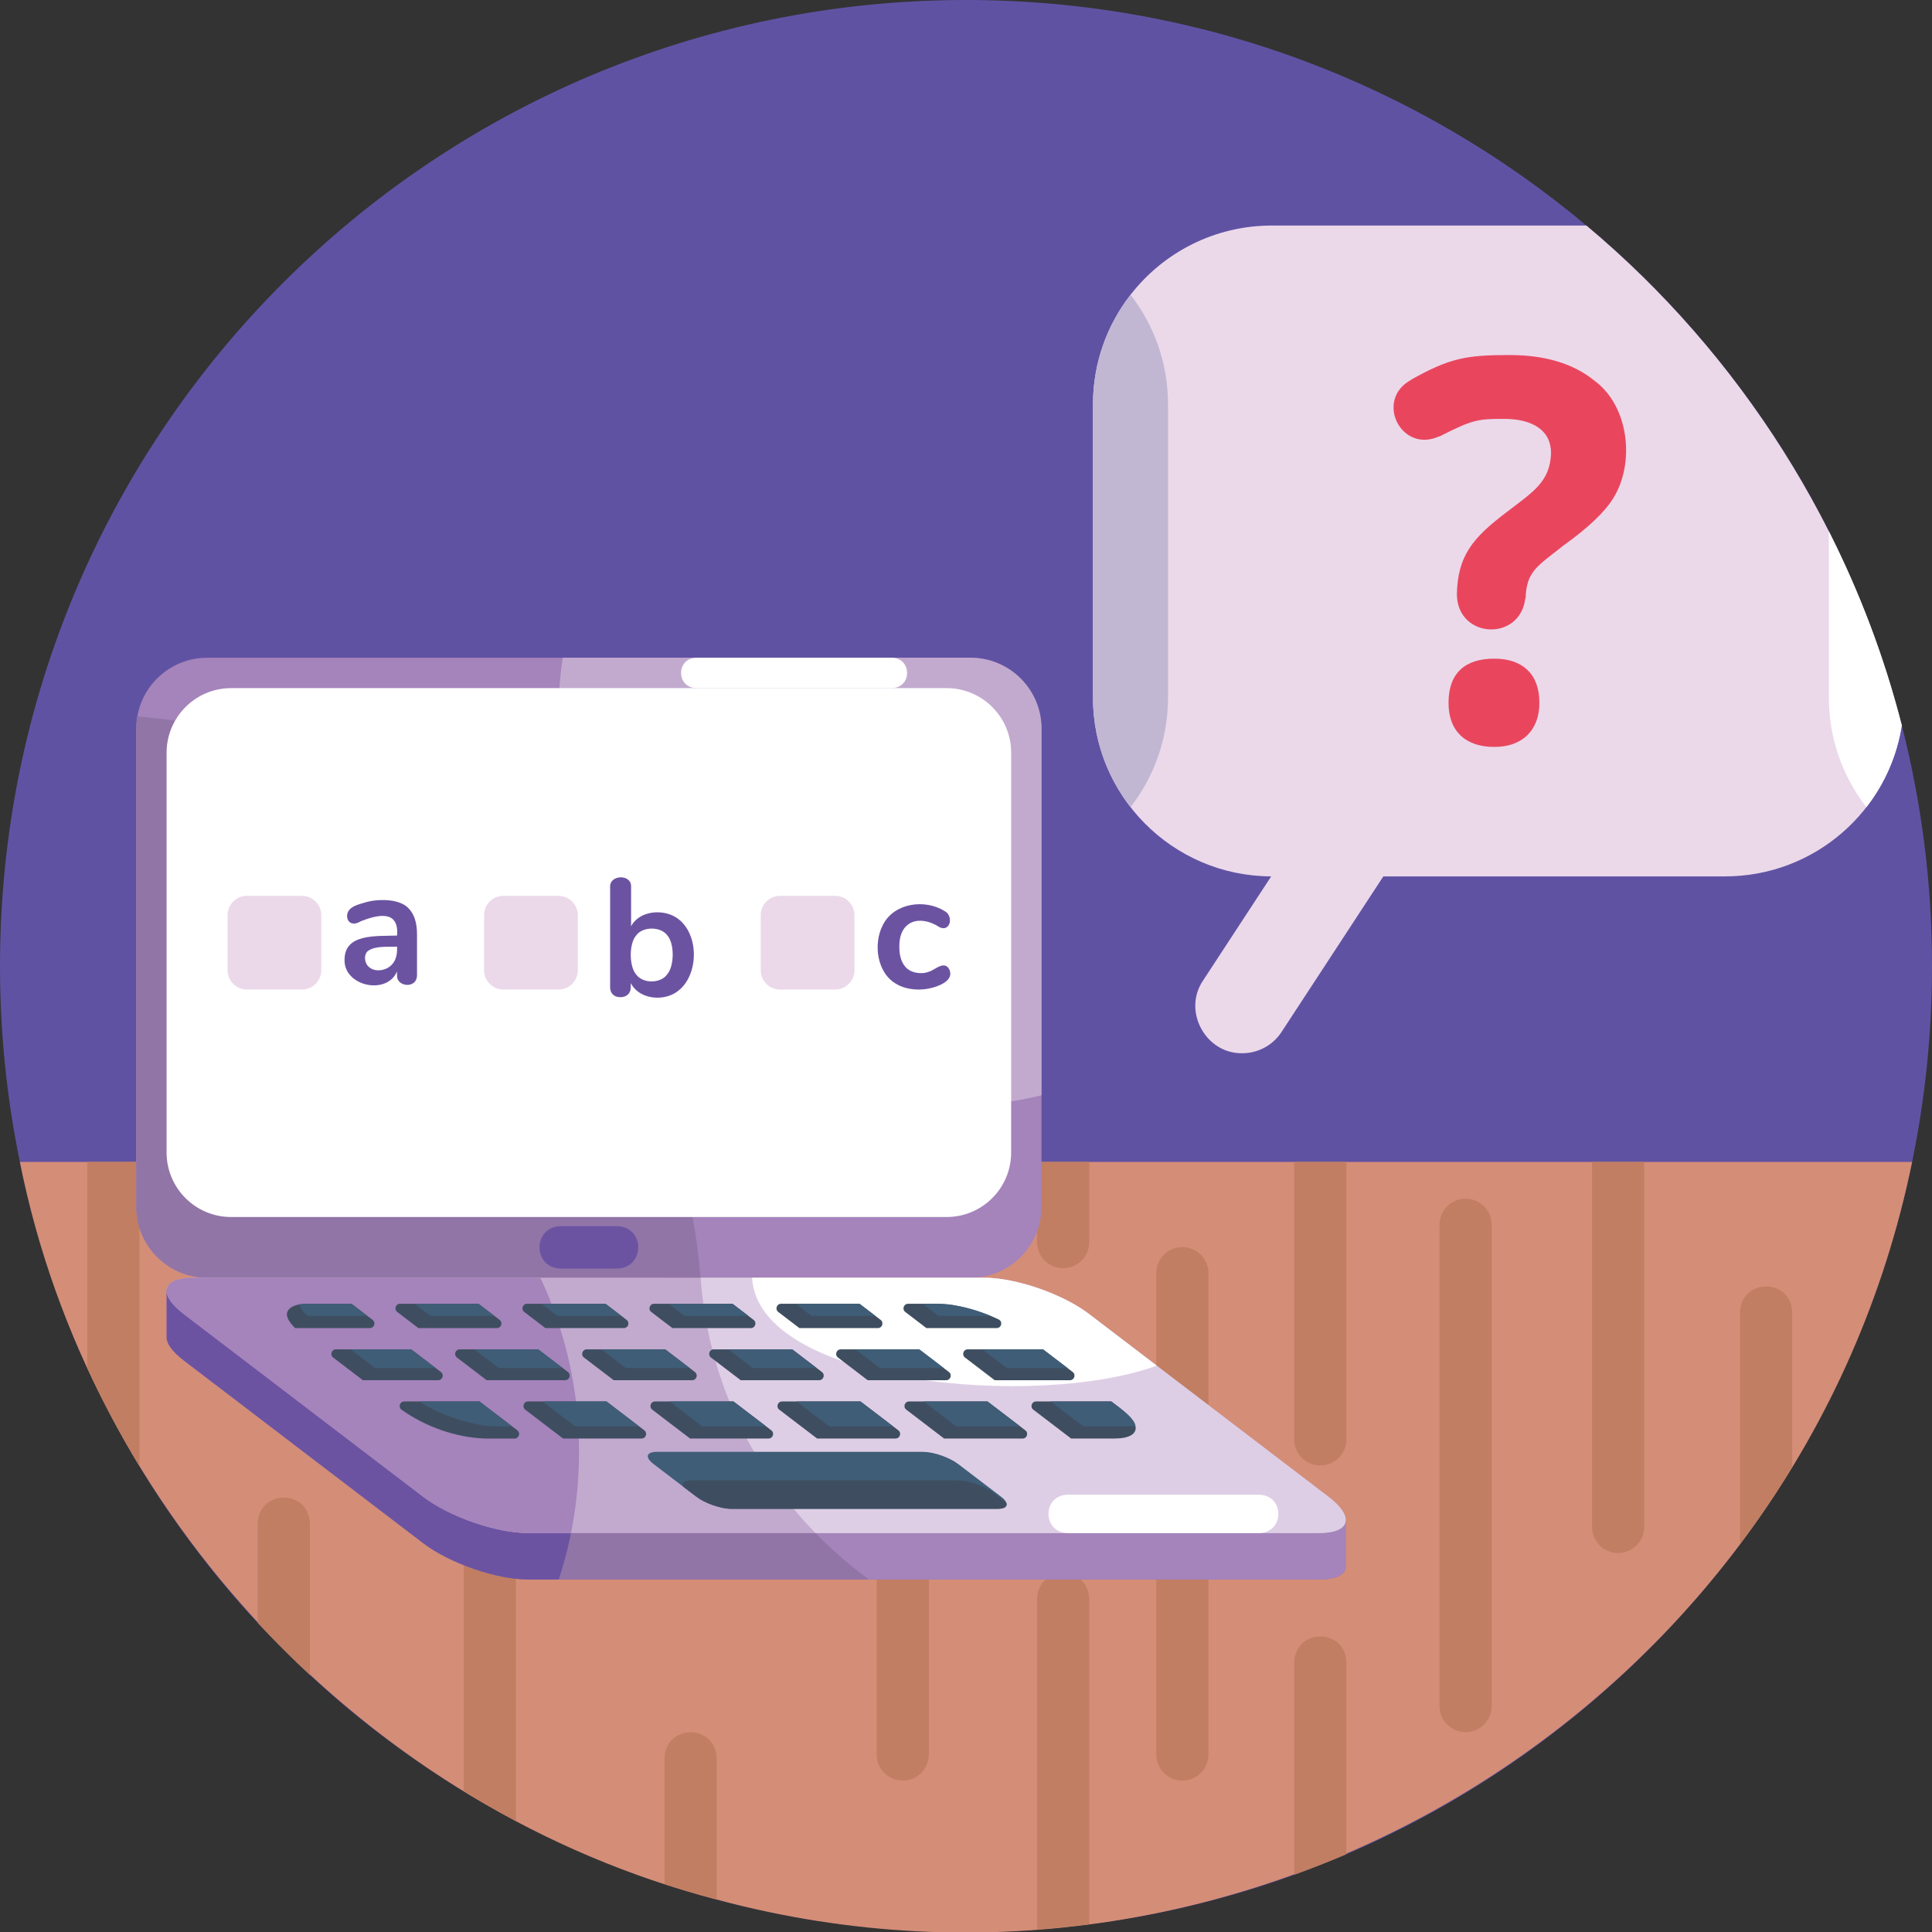 <?xml version="1.0" encoding="UTF-8"?> <svg xmlns="http://www.w3.org/2000/svg" id="Icons" height="512" viewBox="0 0 512 512" width="512"><rect x="0" y="0" width="512" height="512" fill="#333333" stroke="none"/><g><g><path d="m512 256c0 141.38-114.62 256-256 256s-256-114.62-256-256 114.62-256 256-256c62.59 0 119.93 22.47 164.41 59.77 26.55 22.26 48.51 49.82 64.26 81.04 8.2 16.23 14.71 33.44 19.32 51.42 5.23 20.39 8.01 41.75 8.01 63.77z" fill="#6052a3"></path></g><g><path d="m506.73 307.92c-29.377 143.578-175.476 233.544-316.81 195.47-92.139-23.916-166.053-102.008-184.65-195.47z" fill="#d48d77"></path><g fill="#c17e62"><path d="m288.65 423.76v86.18c-4.57.58-9.17 1.04-13.81 1.37v-87.55c.318-9.145 13.491-9.147 13.81 0z"></path><path d="m288.65 307.92v21.26c0 3.81-3.09 6.9-6.91 6.9-3.81 0-6.9-3.09-6.9-6.9v-21.26z"></path><path d="m239.242 471.872c-3.814 0-6.906-3.092-6.906-6.906v-127.551c0-3.814 3.092-6.906 6.906-6.906s6.906 3.092 6.906 6.906v127.552c0 3.813-3.092 6.905-6.906 6.905z"></path><path d="m189.92 307.92v101c0 3.81-3.09 6.9-6.9 6.9-3.82 0-6.91-3.09-6.91-6.9v-101z"></path><path d="m189.92 465.94v37.45c-4.66-1.24-9.26-2.61-13.81-4.11v-33.34c.318-9.141 13.489-9.15 13.81 0z"></path><path d="m136.71 369.85v112.71c-4.7-2.48-9.31-5.1-13.82-7.86v-104.85c.316-9.127 13.503-9.135 13.82 0z"></path><path d="m82.11 307.92v40.79c0 3.81-3.09 6.9-6.91 6.9-3.81 0-6.9-3.09-6.9-6.9v-40.79z"></path><path d="m82.11 403.73v40.14c-4.77-4.42-9.38-9.02-13.81-13.8v-26.34c.279-9.121 13.536-9.12 13.81 0z"></path><path d="m36.96 307.92v80.65c-5.08-8.38-9.69-17.07-13.81-26.04v-54.61z"></path><path d="m313.339 471.872c-3.814 0-6.906-3.092-6.906-6.906v-127.551c0-3.814 3.092-6.906 6.906-6.906s6.906 3.092 6.906 6.906v127.552c0 3.813-3.092 6.905-6.906 6.905z"></path><path d="m356.8 307.92v73.53c0 3.81-3.09 6.9-6.9 6.9-3.82 0-6.91-3.09-6.91-6.9v-73.53z"></path><path d="m356.8 440.54v50.85c-4.53 1.94-9.14 3.76-13.81 5.44v-56.29c.275-9.128 13.538-9.139 13.81 0z"></path><path d="m388.4 459.034c-3.814 0-6.906-3.092-6.906-6.906v-127.551c0-3.814 3.092-6.906 6.906-6.906s6.906 3.092 6.906 6.906v127.552c-.001 3.813-3.092 6.905-6.906 6.905z"></path><path d="m435.73 307.92v96.74c0 3.81-3.09 6.9-6.9 6.9-3.82 0-6.91-3.09-6.91-6.9v-96.74z"></path><path d="m474.94 347.79v40.94c-4.28 7.04-8.89 13.86-13.81 20.43v-61.37c.275-9.128 13.538-9.139 13.81 0z"></path></g></g><g id="Laptop_2_"><g><g><path d="m276.012 193.13v126.664c0 10.394-8.423 18.816-18.809 18.816h-202.284c-10.394 0-18.817-8.423-18.817-18.816v-126.664c0-1.102.097-2.188.29-3.242 1.52-8.849 9.235-15.575 18.527-15.575h202.284c10.386.001 18.809 8.424 18.809 18.817z" fill="#a583bb"></path><path d="m185.654 338.611h-130.735c-10.394 0-18.817-8.423-18.817-18.816v-126.665c0-1.102.097-2.188.29-3.242 79.41 6.163 142.826 69.386 149.262 148.723z" fill="#9175a7"></path><path d="m276.012 193.13v97.14c-70.191 17.034-137.59-44.456-126.889-115.956h108.081c10.385 0 18.808 8.423 18.808 18.816z" fill="#c2aacf"></path></g><g><g><path d="m356.62 402.84v12.083c.11 2.44-2.407 3.603-7.103 3.668h-209.581c-8.375 0-20.804-4.304-27.762-9.613l-63.473-48.445c-3.218-2.454-4.698-4.69-4.537-6.387v-12.308h14.408v9.083h202.276c8.375 0 20.804 4.304 27.762 9.613l56.916 43.433v-1.126h11.094z" fill="#9175a7"></path><path d="m153.451 384.755c0 11.818-1.882 23.185-5.374 33.836h-8.141c-8.375 0-20.804-4.304-27.762-9.613l-63.473-48.445c-3.218-2.454-4.698-4.69-4.537-6.387v-12.308h14.408v9.083h89.505c3.491 10.65 5.374 22.017 5.374 33.834z" fill="#6c53a2"></path><path d="m356.62 402.84v12.083c.01.14.005.277 0 .41-.169 1.995-2.582 3.258-7.103 3.258h-119.19c-22.002-15.945-37.786-39.942-43.039-67.672h73.561c8.375 0 20.804 4.304 27.762 9.613l56.916 43.433v-1.126h11.093z" fill="#a583bb"></path></g><g><path d="m349.516 406.283h-209.58c-8.375 0-20.804-4.304-27.762-9.613l-63.473-48.445c-6.959-5.309-5.808-9.613 2.566-9.613h209.581c8.375 0 20.804 4.304 27.762 9.613l17.94 13.692 45.533 34.753c6.958 5.309 5.808 9.613-2.567 9.613z" fill="#c2aacf"></path><path d="m352.083 396.67c-12.758-9.738-51.389-39.222-63.473-48.445-6.959-5.31-19.388-9.613-27.762-9.613h-75.178c1.923 26.25 13.169 49.901 30.433 67.672h133.413c8.375-.001 9.525-4.305 2.567-9.614z" fill="#decee5"></path><path d="m153.451 384.755c0 7.369-.732 14.569-2.132 21.528h-11.383c-8.375 0-20.804-4.304-27.762-9.613l-63.473-48.445c-6.959-5.309-5.808-9.613 2.566-9.613h91.927c6.58 14.005 10.257 29.644 10.257 46.143z" fill="#a583bb"></path><path d="m306.55 361.916c-31.735 11.552-105.536 5.066-107.252-23.305h61.55c8.375 0 20.804 4.304 27.762 9.613z" fill="#fff"></path></g></g><g><path d="m267.967 199.462v105.957c0 9.444-7.659 17.103-17.103 17.103h-189.614c-9.444 0-17.103-7.659-17.103-17.103v-105.957c0-3.089.821-5.985 2.261-8.487 2.936-5.149 8.487-8.616 14.842-8.616h189.614c9.445 0 17.103 7.658 17.103 17.103z" fill="#fff"></path></g><path d="m163.562 324.933h-15.006c-7.439.228-7.445 11.033 0 11.263h15.006c7.439-.228 7.445-11.033 0-11.263z" fill="#6c53a2"></path><g><g><g fill="#3e4e60"><path d="m131.674 351.957h-20.804l-.322-.249-5.269-4.022c-.925-.7-.426-2.172.732-2.172h20.796l.322.249 3.902 2.977h.008l1.368 1.046c.916.699.417 2.171-.733 2.171z"></path><path d="m116.115 365.77h-19.942l-.314-.241c-.008 0-.008-.008-.016-.008l-7.546-5.76c-.925-.7-.426-2.172.732-2.172h19.943l.322.249 6.186 4.714 1.368 1.046c.917.708.418 2.172-.733 2.172z"></path><path d="m165.325 351.957h-20.796l-.322-.249-5.269-4.022c-.925-.7-.426-2.172.732-2.172h20.796l.322.249 3.902 2.977c.027.023 1.533 1.156 1.488 1.142.756.732.257 2.075-.853 2.075z"></path><path d="m232.643 351.957h-20.796l-.322-.249-5.277-4.022c-.917-.7-.418-2.172.732-2.172h20.804l.322.249 3.902 2.977 1.368 1.046c.924.699.425 2.171-.733 2.171z"></path><path d="m198.984 351.957h-20.796l-.322-.249-5.277-4.022c-.898-.671-.439-2.176.74-2.172h20.796l.322.249 3.902 2.977 1.368 1.046c.924.699.425 2.171-.733 2.171z"></path><path d="m170.015 381.224h-20.796l-.29-.225c-.019.027-9.713-7.43-9.734-7.425-.917-.7-.418-2.172.74-2.172h20.796l.322.249 8.326 6.355h.008c.027.023 1.522 1.156 1.48 1.142.757.74.258 2.076-.852 2.076z"></path><path d="m270.992 381.224h-20.796l-.241-.185c-.008 0-.008-.008-.016-.008-.638-.467-9.471-7.238-9.766-7.457-.925-.7-.426-2.172.732-2.172h20.795l.314.241c.008 0 .008.008.016.008l8.326 6.355 1.368 1.046c.925.708.427 2.172-.732 2.172z"></path><path d="m203.674 381.224h-20.796l-.29-.225c-.019.027-9.713-7.43-9.734-7.425-.917-.7-.426-2.172.732-2.172h20.796l.314.241c.008 0 .008.008.016.008l8.326 6.355 1.368 1.046c.925.708.426 2.172-.732 2.172z"></path><path d="m237.333 381.224h-20.796l-.29-.225c-.019.027-9.713-7.43-9.734-7.425-.917-.7-.426-2.172.732-2.172h20.796l.314.241c.008 0 .008.008.016.008l8.326 6.355 1.368 1.046c.925.708.426 2.172-.732 2.172z"></path><path d="m98.015 351.957h-19.782c-.121-.113-.233-.225-.338-.338-.304-.28-.56-.605-.821-.917v-.008c-3.013-3.826 1.152-5.313 4.626-5.181h11.448l.314.241c.008 0 .008.008.016.008l3.902 2.977 1.368 1.046c.916.7.425 2.172-.733 2.172z"></path><path d="m136.364 381.224h-7.876c-7.67-.265-15.806-3.141-22.091-7.65-.925-.7-.426-2.172.732-2.172h19.943l.322.249 8.334 6.355 1.368 1.046c.917.708.418 2.172-.732 2.172z"></path><path d="m264.13 351.957h-18.623l-.314-.241c-.008 0-.008-.008-.016-.008l-5.269-4.022c-.917-.7-.426-2.172.732-2.172 2.83.058 9.141-.204 11.85.338 4.192.666 8.291 2.006 12.139 3.797 1.182.546.804 2.308-.499 2.308z"></path><path d="m300.959 378.649c-.043.631-.423 1.17-.925 1.529 0 0-.008 0-.008.008-1.376.909-3.109 1.008-4.722 1.038h-11.448l-.241-.185c-.008 0-.008-.008-.016-.008-.638-.467-9.471-7.238-9.766-7.457-.925-.7-.426-2.172.732-2.172h19.943c2.328 1.84 6.687 4.593 6.451 7.247z"></path><path d="m149.766 365.77h-20.796l-.322-.249-7.554-5.76c-.04-.032-.08-.064-.113-.097-.756-.732-.257-2.075.853-2.075h20.796l.322.249 6.178 4.714h.008c.027.023 1.522 1.156 1.48 1.142.757.74.259 2.076-.852 2.076z"></path><path d="m250.744 365.77h-20.796l-.314-.241c-.008 0-.008-.008-.016-.008l-7.546-5.76c-.925-.7-.426-2.172.732-2.172h20.796l.314.241c.008 0 .008.008.016.008l6.178 4.714 1.368 1.046c.925.708.426 2.172-.732 2.172z"></path><path d="m183.425 365.77h-20.795l-.322-.249-7.554-5.76c-.917-.7-.418-2.172.74-2.172h20.796l.322.249 6.178 4.714 1.368 1.046c.925.708.426 2.172-.733 2.172z"></path><path d="m217.085 365.77h-20.796l-.322-.249-7.554-5.76c-.917-.7-.426-2.172.732-2.172h20.796l.314.241c.008 0 .008.008.016.008l6.178 4.714 1.368 1.046c.925.708.426 2.172-.732 2.172z"></path><path d="m283.542 365.77h-19.935l-.314-.241c-.008 0-.008-.008-.016-.008l-7.546-5.76c-.925-.7-.426-2.172.732-2.172h19.943l.322.249 6.186 4.714 1.368 1.046c.917.708.418 2.172-.74 2.172z"></path></g><g fill="#3f5d77"><path d="m131.03 348.739h-16.532c-.265 0-.523-.089-.732-.249l-3.902-2.977h16.942l.322.249z"></path><path d="m115.48 362.552h-15.679c-.265 0-.523-.088-.74-.249l-6.178-4.714h16.089l.322.249z"></path><path d="m164.689 348.739h-16.532c-.266 0-.523-.089-.732-.249l-3.902-2.977h16.942l.322.249z"></path><path d="m232.007 348.739h-16.532c-.265 0-.523-.089-.732-.249l-3.902-2.977h16.942l.322.249z"></path><path d="m198.348 348.739h-16.532c-.265 0-.523-.089-.732-.249l-3.902-2.977h16.942l.322.249z"></path><path d="m169.379 378.006h-16.532c-.265 0-.523-.08-.732-.241l-8.334-6.363h16.95l.322.249z"></path><path d="m270.357 378.006h-16.532c-.265 0-.523-.08-.74-.241l-8.326-6.363h16.941l.314.241c.008 0 .008.008.016.008z"></path><path d="m203.038 378.006h-16.532c-.265 0-.523-.08-.732-.241l-8.334-6.363h16.942l.314.241c.008 0 .008.008.016.008z"></path><path d="m236.698 378.006h-16.532c-.265 0-.523-.08-.732-.241l-8.334-6.363h16.942l.314.241c.008 0 .008.008.016.008z"></path><path d="m97.379 348.739h-15.429c-1.328-.13-2.392-2.332-2.598-3.049 1.414-.348 12.118-.112 13.797-.177l.314.241c.008 0 .008.008.016.008z"></path><path d="m135.728 378.006h-4.022c-6.292-.002-15.134-2.995-20.602-6.605h15.969l.322.249z"></path><path d="m262.569 348.739h-13.435c-.265 0-.523-.089-.74-.249l-3.902-2.977c.855.015 4.312-.034 5.092.032 4.466.26 8.847 1.524 12.985 3.194z"></path><path d="m300.886 377.829c-1.42.34-11.724.117-13.402.177-.265 0-.523-.08-.74-.241l-8.326-6.363h16.089c2.046 1.525 6.13 4.469 6.379 6.427z"></path><path d="m149.131 362.552h-16.532c-.265 0-.523-.088-.732-.249l-6.186-4.714h16.95l.322.249z"></path><path d="m250.108 362.552h-16.532c-.265 0-.523-.088-.74-.249l-6.178-4.714h16.942l.314.241c.008 0 .008.008.016.008z"></path><path d="m182.79 362.552h-16.532c-.265 0-.523-.088-.732-.249l-6.186-4.714h16.95l.322.249z"></path><path d="m216.449 362.552h-16.532c-.265 0-.523-.088-.732-.249l-6.186-4.714h16.942l.314.241c.008 0 .008.008.016.008z"></path><path d="m282.914 362.552h-15.679c-.266 0-.523-.088-.74-.249l-6.178-4.714h16.089l.322.249z"></path></g></g><g><path d="m264.379 399.855h-70.528c-2.816 0-6.999-1.448-9.34-3.242-2.354-1.778-8.882-6.786-11.303-8.624-2.341-1.786-1.955-3.234.861-3.234h70.528c2.816 0 6.999 1.448 9.34 3.234l11.311 8.624c1.888 1.348 2.408 3.243-.869 3.242z" fill="#3f5d77"></path><path d="m264.379 399.855h-70.528c-2.816 0-6.999-1.448-9.34-3.242l-3.483-2.655c-.426-.989.362-1.657 2.285-1.657h70.52c2.824 0 7.007 1.448 9.348 3.234l3.475 2.655c.434.99-.362 1.665-2.277 1.665z" fill="#3e4e60"></path></g></g><g fill="#fff"><path d="m236.407 182.359h-51.928c-5.302-.158-5.329-7.878 0-8.045h51.928c5.301.158 5.329 7.879 0 8.045z"></path><path d="m333.736 396.114h-50.838c-6.706.201-6.732 9.959 0 10.169h50.838c6.706-.202 6.732-9.959 0-10.169z"></path></g></g><g><g><path d="m221.308 237.404h-14.569c-2.836 0-5.135 2.299-5.135 5.135v14.569c0 2.836 2.299 5.135 5.135 5.135h14.569c2.836 0 5.135-2.299 5.135-5.135v-14.568c0-2.836-2.299-5.136-5.135-5.136z" fill="#ebd9ea"></path><path d="m237.734 260.866c-5.359-2.82-6.412-10.773-3.733-15.801 2.924-5.779 11.089-6.903 16.336-3.621 2.393 1.237 1.59 5.579-1.29 4.308-5.222-3.437-10.827-1.865-10.713 5.202 0 2.224.496 3.935 1.489 5.133 1.249 1.679 4.17 2.24 6.224 1.469 1.574-.373 3.773-2.83 5.267-1.089 1.884 2.904-1.667 4.598-4.133 5.267-3.037.875-6.823.647-9.447-.868z" fill="#6c53a2"></path></g><g><path d="m80.015 237.404h-14.569c-2.836 0-5.135 2.299-5.135 5.135v14.569c0 2.836 2.299 5.135 5.135 5.135h14.569c2.836 0 5.135-2.299 5.135-5.135v-14.568c0-2.836-2.299-5.136-5.135-5.136z" fill="#ebd9ea"></path><path d="m108.312 240.756c1.467 1.498 2.199 3.773 2.199 6.822v10.848c0 .799-.237 1.429-.711 1.888-1.516 1.458-4.754.518-4.578-1.888v-.98c-2.759 6.409-14.122 3.882-13.914-3.111.016-6.922 8.143-6.213 13.914-6.399.593-6.88-5.168-5.596-9.734-3.733-1.755 1.103-3.487.515-3.512-1.512.124-2.514 3.174-3.034 5.357-3.69 3.546-.885 8.793-.704 10.979 1.755zm-4.489 14.892c1.174-1.152 1.502-3.026 1.4-4.778-2.945.102-5.841-.241-7.779 1.201-1.117 1.017-.851 3.217.289 4.153 1.653 1.541 4.695 1.003 6.09-.576z" fill="#6c53a2"></path></g><g><path d="m147.991 237.404h-14.569c-2.836 0-5.135 2.299-5.135 5.135v14.569c0 2.836 2.299 5.135 5.135 5.135h14.569c2.836 0 5.135-2.299 5.135-5.135v-14.568c0-2.836-2.299-5.136-5.135-5.136z" fill="#ebd9ea"></path><path d="m179.205 243.152c6.295 4.032 6.184 15.752-.022 19.823-3.711 2.48-9.884 1.755-12.024-2.445v1.111c.019 1.621-1.151 2.642-2.755 2.623-1.614.02-2.727-1.005-2.713-2.623v-26.58c-.168-3.33 5.695-3.478 5.556-.087v10.49c2.163-4.11 8.331-4.657 11.958-2.312zm-2.4 15.066c1.923-2.188 1.982-8.176.023-10.356-1.745-2.372-6.491-2.375-8.224.022-1.933 2.16-1.921 8.213 0 10.382 1.757 2.43 6.445 2.44 8.201-.048z" fill="#6c53a2"></path></g></g></g><g><g id="Speech-bubble_6_"><path d="m329.198 279.119c4.056 0 8.03-1.981 10.417-5.628l40.107-61.295c8.479-14.135-11.214-27.071-20.811-13.617 0 0-40.106 61.295-40.106 61.295-5.461 8.076.72 19.397 10.393 19.245z" fill="#ebd9ea"></path><path d="m503.99 192.23c-3.558 22.725-23.189 40.02-46.83 40.02h-120.28c-26.248-.095-47.261-21.479-47.23-47.41v-77.66c0-10.96 3.71-21.03 9.95-29.06 8.67-11.17 22.22-18.35 37.46-18.35h83.35c40.645 33.985 70.405 80.771 83.58 132.46z" fill="#ebd9ea"></path><path d="m503.99 192.23c-1.26 8.08-4.56 15.48-9.37 21.67-6.24-8.03-9.95-18.11-9.95-29.06v-44.03c8.2 16.23 14.71 33.44 19.32 51.42z" fill="#fff"></path><path d="m309.546 107.177v77.661c0 10.955-3.711 21.031-9.943 29.065-6.241-8.034-9.952-18.11-9.952-29.065v-77.661c0-10.955 3.711-21.031 9.952-29.056 6.233 8.026 9.943 18.102 9.943 29.056z" fill="#c1b7d3"></path></g><g fill="#e9465e"><path d="m395.981 174.554c-7.748-.011-12.123 3.885-12.103 11.69-.037 7.531 4.587 11.739 12.103 11.692 7.34.072 12.014-4.385 11.969-11.692.04-7.55-4.466-11.724-11.969-11.69z"></path><path d="m422.563 100.898c-5.571-4.54-13.078-6.809-22.523-6.809-11.465 0-15.853.797-26.074 6.527l.021.042c-9.808 5.238-2.704 19.659 7.447 14.964l.029.056c8.804-4.493 10.188-4.671 17.066-4.671 3.941 0 7.013.78 9.214 2.339s3.303 3.829 3.303 6.808c-.328 7.52-4.567 10.054-11.831 15.613-8.889 6.744-12.943 11.471-13.135 21.869l.011.001c.204 11.622 16.715 12.477 18.129.958l.085.004c.193-7.327 3.215-8.585 10.107-14.099 6.421-4.583 10.776-8.709 13.068-12.379 5.876-9.324 4.281-24.445-4.917-31.223z"></path></g></g></g></svg> 